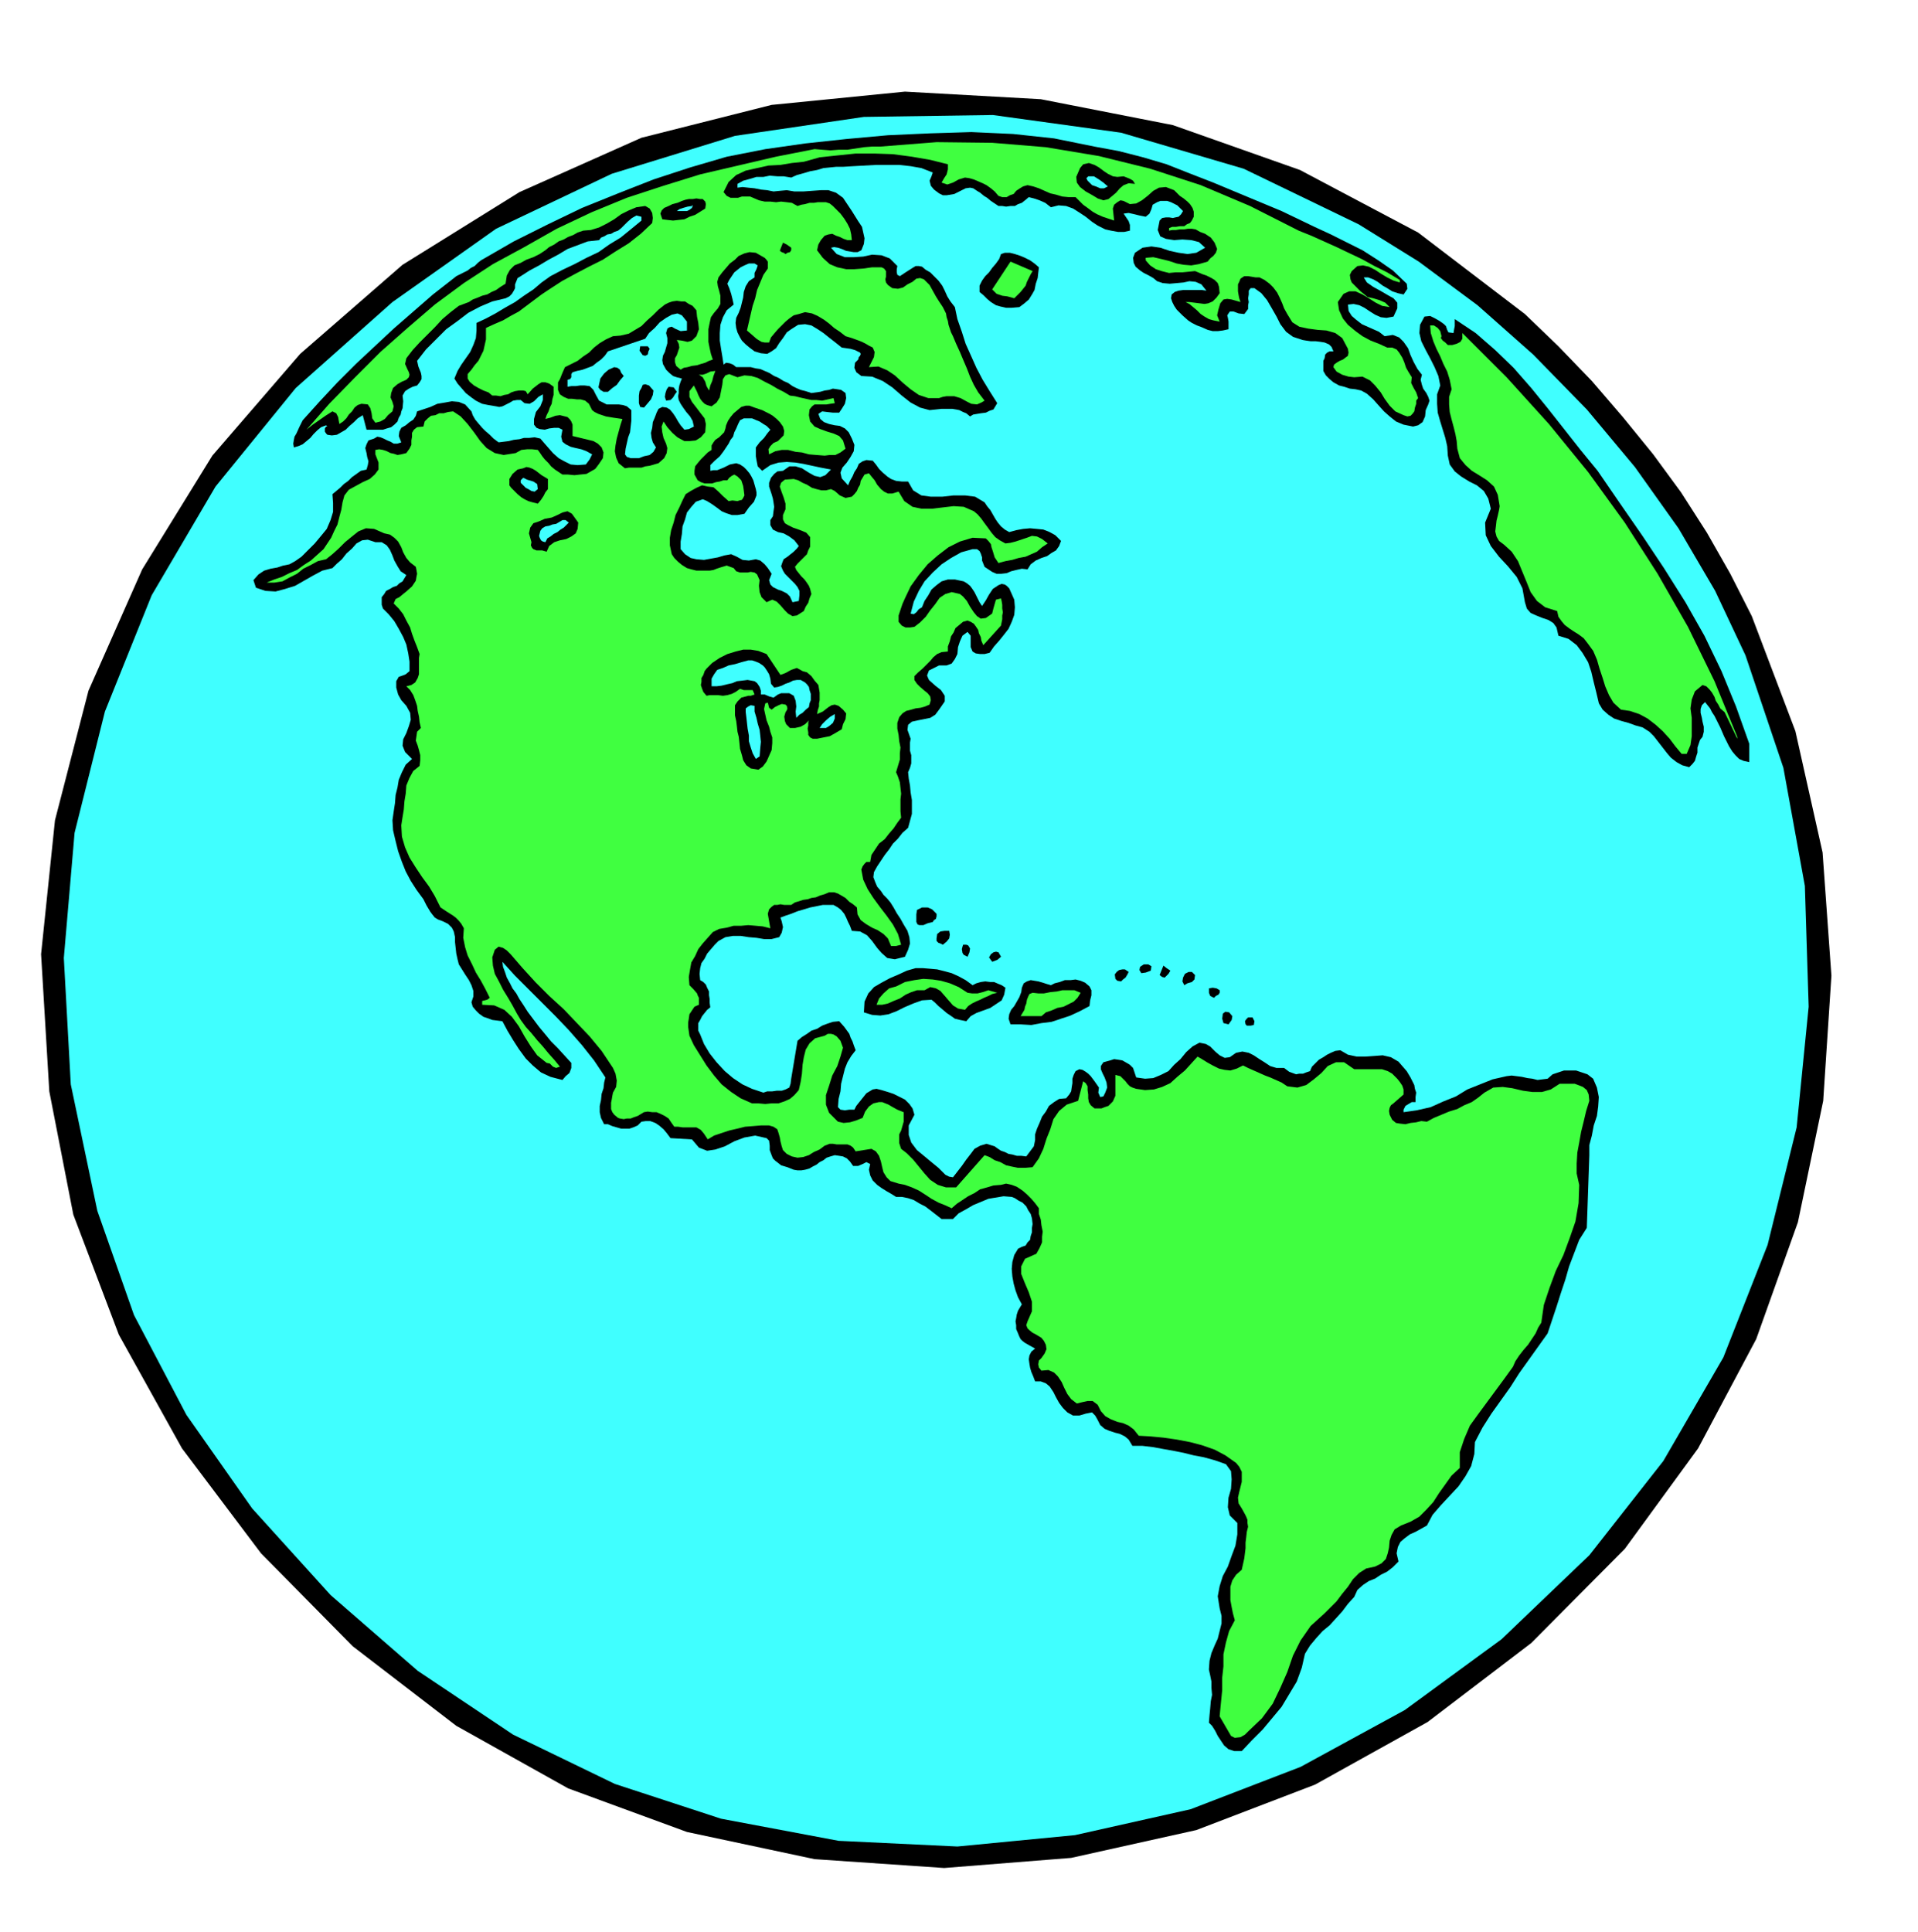 <svg xmlns="http://www.w3.org/2000/svg" width="490.455" height="493.941" fill-rule="evenodd" stroke-linecap="round" preserveAspectRatio="none" viewBox="0 0 3035 3057"><style>.brush1{fill:#000}.pen1{stroke:none}.brush2{fill:#40ffff}.brush3{fill:#40ff40}</style><path d="m2772 975 69 182 43 192 14 195-13 198-40 192-66 185-92 173-116 159-148 149-164 125-178 99-188 72-198 44-201 16-205-14-202-43-188-69-177-99-164-126-145-147-125-166-100-180-72-190-38-195-13-217 22-212 53-205 85-192 111-180 139-161 162-141 185-115 193-86 206-52 211-21 215 12 209 41 201 71 187 99 169 129 53 51 53 55 49 57 48 59 44 60 41 64 37 65 34 67z" class="pen1 brush1"/><path d="m2762 1037 60 178 34 187 6 191-19 191-46 186-70 178-95 164-117 149-139 133-153 112-165 90-174 67-183 41-186 18-188-9-186-35-168-55-161-78-151-101-138-120-124-137-104-148-83-158-58-165-42-200-11-200 17-198 48-192 74-184 101-172 127-156 153-136 164-116 183-87 195-60 204-30 204-3 203 28 194 57 182 88 95 59 93 69 88 78 85 87 76 91 69 97 58 99 48 102z" class="pen1 brush2"/><path d="m2028 334 25 12 27 13 26 12 26 13 24 12 25 16 23 16 22 21 1 8-6 9-9-2-9-3-8-5-7-4-8-6-7-4-8-3h-7l5 8 10 7 11 6 12 7 9 5 6 7v9l-6 13-11 2-9-1-9-4-8-5-9-6-8-4-9-2-9 1 1 10 5 8 7 6 9 7 9 4 9 4 9 4 9 7 13-2 10 4 7 7 7 10 4 11 5 11 6 11 7 9-2 8 2 8 2 6 5 7 3 6 2 6-2 6-4 9-1 10-4 9-7 5-8 2-15-3-12-5-10-8-9-8-9-10-8-9-10-9-9-5-9-2-9-1-9-3-8-2-9-5-6-5-6-6-4-7v-16l2-4 1-6 3-3 4-2h6l-3-7-4-4-7-3-6-1-8-1h-8l-7-1-6-1-15-5-11-8-9-12-6-12-8-14-7-12-9-11-11-8h-6l-3 4v6l-1 6 1 6-1 5v6l-3 4-3 4-9-1-8-3h-6l-4 6 1 4 1 6v12l-9 2-8 1h-8l-8-2-9-4-8-3-8-4-6-4-9-8-9-9-4-6-3-6-2-6 1-6 5-4 6-2 7-1h30l7 1-8-10-9-4-10-1-9 2-11 1-11 1-11-1-9-3-6-5-7-4-8-4-6-4-7-6-3-6-1-8 3-8 12-8 14-2 14 2 15 5 14 3 14 2 14-2 14-8-10-9-12-3-14-1-13 1-13-2-9-4-4-10 3-15 4-4 6-1h5l6 1 4-1 5-1 4-4 3-5-9-9-10-5-6-2h-11l-5 2-7 4-2 7-3 7-6 5-10-2-8-2-9-2-8 1 4 6 4 6 2 6v9l-9 2h-10l-11-2-9-2-12-6-9-6-10-8-9-6-11-7-11-4-12-1-12 3-9-7-9-4-9-3-8-2-6 5-5 4-6 2-5 3h-7l-7 1-6-1h-6l-6-4-6-4-6-5-5-3-6-5-5-3-6-4-5-1-7 1-6 3-6 3-6 3-6 1-6 1h-6l-6-3-8-6-5-6-2-8 3-7 1-3 1-3-18-7-17-3-18-2h-37l-18 1-18 1-16 1h-11l-10 1-10 1-10 3-11 2-10 3-11 3-9 4-12-2h-10l-12-1-10 2h-11l-10 3-11 3-9 5v6l8-1 9 1 10 1 10 2 10 1 10 2 10-1 11-1 12 2h14l14-1 14-1h12l12 4 11 8 10 15 4 6 5 8 5 8 6 9 2 9 2 9-1 9-4 10-6 3h-6l-6-1-6-1-7-3-6-2-6-1-5 1 9 10 13 5h14l15-1 14-3 15 1 13 5 12 12-1 5v5l1 4 4 2 9-6 11-7 5-3h5l5 1 6 5 7 4 7 7 6 6 6 8 4 8 4 9 5 8 7 9 4 19 7 20 6 19 9 20 8 18 10 19 11 18 12 19-3 5-3 5-6 2-6 3-8 1-6 1-6 1-5 3-6-5-5-2-6-3-5-1-6-1h-17l-19 2-15-4-15-8-14-11-15-13-15-10-17-7-17-1-8-6-3-7 1-8 5-5 1-4 2-2 1-3-1-2-8-4-7-2-7-1-7-1-10-8-9-7-10-8-9-6-10-6-10-2-11 1-11 7-7 5-6 9-6 8-5 8-7 5-7 4-10-1-10-3-8-6-6-5-6-6-3-5-4-8-2-7-1-8 1-8 4-8 3-8 2-8 2-8 1-9 3-9 5-8 9-6v-7l3-6 2-6-5-3h-9l-7 3-6 3-5 4-5 4-4 6-4 6-3 6 3 7 3 9 2 8 2 9-11 9-6 11-4 12-1 13v12l2 13 2 12 2 13 4-3 6 1 5 2 5 4h23l8 2 7 1 7 3 7 3 8 5 7 3 8 5 7 3 7 5 6 3 7 3 8 2 9 3 7-1 7-1 7-2 7-1 6-2 7 1 6 1 7 5 1 8-2 9-5 8-4 6h-10l-9-1-8-1-6 4 3 8 6 5 8 3 9 2 8 1 8 4 6 6 5 10 4 10-1 10-5 9-6 9-7 8-3 8 2 9 10 11 3-7 4-7 3-7 4-6 3-7 6-4 6-2 10 1 5 6 5 7 6 6 7 6 6 4 8 3 9 1h10l8 14 13 8 15 2h18l18-2h18l16 2 15 9 4 6 5 6 4 7 4 7 4 6 5 6 6 5 7 4 11-3 11-2 11-1 11 1 10 1 10 4 9 5 9 9-3 8-5 7-7 4-7 5-9 3-9 4-8 6-5 8-9-1-9 2-8 2-7 3-9 1h-7l-7-3-6-4-6-4-2-5-2-5v-5l-2-6-2-4-4-3h-7l-18 5-16 9-15 10-14 13-13 14-9 15-8 17-5 19 5 1 4-3 4-5 5-3 4-10 6-9 5-9 8-7 8-6 10-3h11l14 3 5 3 5 4 3 4 4 6 2 4 3 6 3 6 4 6 6-9 5-9 6-9 9-6 5-2 5 1 3 2 4 4 4 9 4 9 1 12-1 12-4 11-5 11-7 9-8 10-8 9-7 10-8 2h-7l-7-1-5-3-3-7v-18l-5-6-8 6-4 9-3 9-1 11-4 8-5 7-8 3h-12l-16 8-3 8 3 7 10 9 9 7 6 9v9l-9 13-6 8-8 5-10 2-10 2-9 2-6 5-1 8 5 14-1 6v13l2 7v13l-2 7-3 7 1 10 2 11 1 11 2 12v22l-3 11-3 11-9 8-7 9-8 8-6 9-7 9-6 9-6 9-5 9-1 8 3 8 3 7 6 7 4 6 6 6 5 6 5 8 5 9 6 9 5 9 6 10 3 10 1 10-3 10-5 11-16 4-12-2-9-8-7-8-8-11-8-9-11-6-13-1-3-8-3-6-3-7-3-6-5-6-5-4-7-4h-17l-10 2-10 2-10 3-10 3-10 4-9 3-8 3 2 6 2 9-2 9-4 7-12 3h-12l-12-2-12-1-13-2h-12l-12 2-11 6-6 6-6 7-6 7-4 8-5 7-2 8-1 9 1 10 5 3 4 4 2 5 3 6v6l1 6v6l1 7-5 4-4 5-4 5-3 6-3 5v12l3 6 6 15 9 15 11 14 13 14 13 11 15 10 15 7 18 6 6-2h8l7-1h8l6-2 6-3 2-6 1-8 10-60 7-6 8-5 7-5 9-3 8-5 8-3 9-3 10-1 8 9 8 11 2 6 3 6 2 6 3 8-7 9-6 10-4 10-3 12-3 12-1 12-3 12-1 13 4 4 7 1 7-1h8l3-6 4-5 4-5 4-5 4-5 5-3 5-3 6-1 8 2 10 3 9 3 10 5 8 4 7 7 5 7 3 10-9 17v15l4 12 9 12 11 9 12 10 11 9 11 11 6 3 6 1 7-9 7-9 7-10 7-9 6-8 9-5 10-3 13 4 4 3 6 4 6 2 6 3 6 1 7 2h7l8 1 6-8 6-8 2-10v-9l3-9 4-9 4-10 6-8 5-9 8-6 8-5 11-1 5-6 3-5 1-7 1-6v-7l2-6 3-6 6-3 5 1 5 3 4 3 4 4 6 8 7 10-1 8 3 7 5-1 3-6 3-8-1-8-3-8-3-6-3-7v-5l4-6 11-3 6-2 7 1 6 1 7 4 5 3 5 5 2 6 3 9 14 2 13-1 12-5 12-6 9-10 10-9 9-11 10-9 11-6 10 2 7 4 8 8 7 6 8 4 8-1 10-7 10-2 10 2 8 4 9 6 8 5 9 6 10 3h12l8 6 11 4 5-1h6l5-2 6-2 3-7 6-6 5-5 7-4 6-4 6-3 7-3 8-1 12 7 14 3h14l14-1 13-1 13 3 12 7 13 15 3 5 3 5 3 6 3 6 1 6 2 6-1 7v8h-6l-5 3-5 3-3 6v4l21-3 22-5 20-9 20-8 18-11 20-8 20-8 22-5 8-1 8 1 8 1 9 2 8 1 8 2 8-1 8-1 8-7 9-3 9-3h19l9 3 9 3 9 7 6 14 3 15-1 15-2 15-5 15-3 16-4 15v16l-4 115-12 19-8 21-8 21-6 21-7 21-7 22-7 21-7 21-15 21-15 21-15 21-14 22-15 21-15 21-14 22-12 23-1 19-5 19-9 16-11 16-14 15-14 15-13 15-9 17-9 5-9 5-9 4-8 6-7 6-4 8-2 10 3 13-9 9-9 7-10 5-9 6-10 4-9 6-9 8-5 11-10 11-9 12-10 11-10 11-11 9-10 11-10 12-8 13-5 22-8 22-12 20-12 20-15 18-15 18-17 17-16 17h-12l-9-3-7-6-4-6-6-9-4-8-5-8-5-5 1-12 1-10 1-12 2-10-1-11v-10l-2-10-2-9 1-14 3-12 5-12 5-11 3-12 3-12v-12l-3-12-3-19 3-16 5-16 8-15 6-17 6-16 3-18v-18l-12-12-3-13 1-15 4-14 1-15-1-13-8-11-17-6-18-5-16-3-16-4-15-3-17-3-16-3-17-2h-16l-6-10-6-5-8-4-8-2-9-3-7-3-7-6-4-8-4-7-5-5-10 2-10 3h-10l-9-5-7-7-6-8-5-9-4-8-6-9-6-5-8-3h-9l-3-8-3-7-2-7-1-6-1-7 1-6 3-6 6-5-9-5-7-4-4-3-3-3-2-4-2-5-3-7v-6l-1-6 1-5 1-6 2-6 3-5 3-5-6-11-4-11-3-11-2-11-1-12 1-11 3-11 6-10 6-3 6-2 3-5 4-4 1-6 2-6v-7l1-6-1-9-2-7-4-6-3-6-6-6-6-3-6-4-5-2-13-1-12 2-12 2-12 5-12 5-12 7-11 6-9 9h-18l-9-7-9-7-8-6-8-4-10-6-9-3-10-2h-9l-8-5-7-4-8-5-7-5-7-7-4-8-2-9 2-9-6-3-6 3-7 3h-8l-5-7-5-5-6-3-6-1-7-1-7 2-6 2-5 4-6 3-5 4-6 3-5 3-7 2-6 1h-6l-6-1-10-4-10-3-5-4-4-3-4-4-2-5-3-8v-7l-1-8-4-4-18-4-17 3-16 6-15 8-15 5-13 2-13-5-11-13-34-2-6-8-5-6-7-6-6-4-8-3h-7l-7 1-6 6-7 3-6 2h-13l-7-2-7-2-7-3h-6l-5-10-2-9v-10l2-9 1-10 3-9 1-9 2-8-18-27-19-24-21-24-20-21-22-22-21-21-22-22-20-22 1 8 3 8 3 9 5 9 4 8 6 8 5 9 6 9 7 11 9 12 9 12 10 12 9 11 11 11 10 11 11 12v8l-3 8-6 5-5 6-19-5-15-7-13-11-11-11-11-15-9-14-9-15-8-15-8-1-8-1-8-3-6-2-7-5-5-5-5-6-2-7 3-9v-9l-3-9-4-8-6-9-5-8-5-8-2-8-2-9-1-9-1-9v-8l-2-9-3-6-6-6-8-4-8-3-5-3-4-5-3-4-6-10-5-10-11-15-9-14-8-15-6-15-6-17-4-16-4-17-1-16 2-14 2-13 1-13 3-12 2-12 5-12 6-12 10-9-11-11-4-10 1-10 5-10 4-11 3-10-1-11-6-11-8-9-5-9-3-11v-10l4-7 6-2 5-2 6-5v-15l-2-13-3-14-5-12-7-13-7-12-9-11-9-9-2-6v-12l4-5 3-5 6-3 5-3 6-2 4-4 5-3 3-5 3-5-9-6-5-8-5-9-3-8-4-9-5-7-8-5h-10l-12-4-9 1-9 5-7 8-9 8-7 9-8 7-7 7-16 4-15 8-14 8-14 8-16 5-15 4-16-1-15-5-2-6-2-6 8-9 9-6 10-3 11-2 9-3 10-2 9-5 10-7 10-10 11-11 10-12 9-11 6-14 4-13v-14l-1-14 6-5 6-5 6-6 7-5 6-6 7-5 7-5 9-2 2-7 1-6-2-7-1-6-2-8 2-6 3-6 9-3 5-3 5 1 5 2 6 3 5 2 5 3h6l6-2-4-10 1-7 3-6 7-4 6-5 6-4 4-6 2-7 9-3 12-4 11-5 12-2 11-2 11 1 10 4 10 11 2 6 4 7 5 6 6 7 5 5 7 6 6 6 8 6 8-1 8-1 8-2 9-1 7-2h8l9-1 9 2 6 7 7 8 7 8 9 8 9 5 10 5 11 1 13-1 6-8 4-8-9-5-8-3-9-2-8-2-8-4-5-4-2-8 2-11-6-3h-7l-8 1-7 2-8-1-5-2-4-5v-9l3-11 7-9 4-10v-9l-7 4-7 7-7 4-8-1-6-5h-6l-6 1-5 3-6 3-6 3-5 1-5-1-12-2-10-2-10-5-7-5-9-7-6-7-7-8-5-8 5-12 6-10 7-10 7-10 5-11 4-11 1-12v-12l15-7 15-8 15-9 16-9 14-10 15-10 13-11 14-10 19-10 19-9 19-10 19-9 17-12 18-11 16-13 17-14v-6l-8-2-7 4-7 6-6 6-4 4-5 4-6 2-5 3-6 1-5 3-5 2-3 4-18 2-16 6-16 6-15 9-15 8-15 9-15 8-14 9-5 3-2 5-2 5v6l-2 4-3 5-4 4-6 3-21 5-19 8-19 10-17 13-18 13-16 16-16 16-14 18 2 9 4 10 1 5v5l-3 5-4 5-7 2-6 3-6 4-4 7 1 9-1 11-2 5-1 5-3 5-2 6-5 5-5 4-7 2-6 2h-26l-6-23-8 5-6 6-7 6-6 6-7 4-7 4-8 1-7-1-2-2-2-3v-5l2-3h2l-2-2-8 3-6 5-6 6-5 6-6 5-6 5-7 3-7 2-1-6 1-6 1-5 3-5 5-11 5-10 27-30 28-30 29-29 30-28 30-28 31-27 31-27 32-25 5-4 6-3 6-3 6-3 5-4 6-3 5-5 5-4 52-30 54-27 54-26 57-23 56-22 58-19 58-17 61-12 63-9 65-7 66-6 67-3 65-2 66 3 65 7 64 13 38 7 39 10 37 11 38 15 36 14 36 15 36 15 36 15z" class="pen1 brush1"/><path d="m2055 365 20 8 20 9 20 9 21 10 19 9 20 11 20 10 20 12v4l-10-3-10-5-10-6-9-6-10-5-9-2-9 1-9 8-3 6 1 7 2 5 5 5 4 4 5 5 5 4 6 5 9 2 10 3 9 4 7 7-12-2-10-5-11-7-10-6-11-5h-10l-9 4-9 13 2 13 6 13 8 10 12 10 11 8 13 7 13 5 13 6h8l7 3 4 5 5 8 3 7 3 9 4 7 5 8-1 9 4 8 4 7 3 9-3 4v5l-2 6-1 6-3 4-3 3-5 1-6-2-13-6-9-9-8-11-6-10-9-11-8-8-12-6-13 1-9-1-10-3-9-5-5-7 1-4 4-3 5-3 5-2 4-3 4-3 1-5-1-6-9-17-11-8-14-4-14-1-15-2-14-3-11-7-8-13-5-9-3-8-4-9-4-8-6-8-6-6-8-6-8-4h-6l-6-1-6-1h-6l-6 4-2 5-2 4v11l1 6 1 5 2 6-7-2-7-2-7-1-6 1-5 6-3 10-2 9 4 10-10-2-7-2-7-4-6-4-6-6-6-5-6-5-6-3h6l8 1 8 1 8 1 6-1 7-3 6-6 5-7-1-10-2-6-5-5-5-3-8-4-6-2-7-3-5-2-10 1-10 1h-11l-10 1-12-3-9-3-9-6-7-8v-4l12-1 13 3 12 3 12 4 11 2 12 1 12-2 14-4 4-5 5-4 4-5 2-6-4-10-6-8-9-6-8-3-7-4-6-1h-6l-6 1h-7l-6 1h-6l-5 1v-4l5-2h6l6-1h7l4-3 5-2 3-4 3-6v-8l-2-6-4-6-4-4-6-5-6-4-5-5-4-4-13-5-11 1-9 5-9 8-9 7-9 5-10 1-10-5-5-1-5 3-5 4-2 6 2 19-9-3-9-3-9-4-7-4-8-6-7-5-6-6-6-6h-11l-10-1-10-3-9-2-9-4-9-4-9-3-9-2-7 2-5 3-6 4-4 5-6 2-5 3h-7l-6-2-6-7-6-5-7-5-6-3-7-3-7-3-7-2-7-1-10 3-9 5-9 3-9-3 4-7 4-6 2-8v-8l-28-7-29-5-30-4-29-1h-30l-29 3-28 3-25 7-19 2-18 3-19 1-18 4-18 4-15 7-12 11-8 16 5 6 6 3h12l6-2h13l7 3 7 3 9 2h9l9 1 8-1 9 1 8 1 9 5 6-2 6-1 7-2h7l6-1h13l6 2 5 4 6 6 6 6 6 8 5 8 4 8 2 9 1 9h-7l-6-2-6-3-6-2-6-3-6 1-6 2-6 7-4 7-2 9 9 12 11 10 12 5 14 3h13l14-1 14-2h15l4 2 3 4v9l-1 4 1 5 3 4 7 5 9 1 8-2 7-5 8-4 6-5 6-1 6 2 9 9 5 9 5 9 5 8 6 9 2 4 3 6 1 6 2 6 1 6 2 6 2 6 3 6 5 12 6 13 5 12 6 14 5 13 6 13 7 12 10 13-5 3-7 3-9-1-6-3-11-6-10-3h-12l-6 1-6 2h-17l-15-5-13-9-12-10-13-12-12-8-14-6-15 1 4-8 4-8 1-8-3-7-6-3-5-3-6-3-5-2-11-4-10-3-9-7-9-6-8-7-8-6-10-6-9-4-11-2-10 3-8 2-7 5-6 5-6 6-6 6-6 7-5 6-3 8h-7l-5-1-5-3-3-2-8-7-7-6 3-13 3-13 3-13 4-12 3-13 5-12 5-12 7-10v-11l-3-4-2-2-7-4-7-4-10-1-8 2-9 4-6 6-8 6-6 7-6 7-6 8-2 7 1 7 2 7 2 8v13l-4 7-6 7-5 7-2 9-2 10v20l2 10 2 9 3 9-6 2-6 3-7 2-6 2-8 1-7 2-6 1-5 3-7-6-2-6v-6l3-5 2-6 2-6-1-6-3-6 8 1 9 2 7-2 7-7 4-11-1-10-2-10-1-10-6-7-6-3-6-4h-6l-7-1-7 1-6 2-6 3-10 8-9 9-9 8-9 9-10 6-10 6-13 3-12 1-11 5-10 6-9 7-8 8-9 6-9 7-10 5-10 5-4 9-4 10-3 5v12l3 7 6 4 7 3h6l8 1h6l7 2 6 5 5 10 4 3 6 3 6 2 6 2 6 1 6 1 7 1 7 1-3 9-3 11-3 11-2 11-1 9 2 10 4 9 10 8 6-1h20l6-2 7-1 7-2 7-2 9-8 4-8 1-8-2-7-4-9-2-9-1-9 3-8 6 9 8 9 8 7 11 6h8l10-1 8-5 7-8 1-13-2-9-7-9-6-8-7-9-4-8v-9l7-9 2 4 3 6 2 5 3 6 3 4 4 4 4 2 7 2 8-6 5-8 2-10 2-10 1-9 4-6 6-2 13 5 11-3 11 1 10 3 11 6 10 5 10 6 10 5 10 6 8 1 8 2 9 2 9 2h8l9 1 9-2 9-2 1 4 1 4-7 1-6 1h-19l-4 3-4 5-1 9 2 10 7 8 9 4 11 4 10 3 9 4 6 7 4 13-8 6-8 4h-9l-8 1-13-1-12-1-11-3-10-1-12-3h-10l-10 2-10 5-1-8 3-5 5-5 7-3 5-5 4-4 1-7-2-7-5-7-5-5-6-5-5-3-6-3-6-3-6-2-6-2-8-3h-6l-7 2-6 5-6 5-5 6-4 6-3 7-1 5-2 6-4 4-4 4-6 4-3 4-3 5v7l-6 4-5 5-6 6-5 6-4 5-1 7v6l5 9 5 3 6 2h12l6-2 6-1 6-2h6l3-4 4-3 4-2 5 3 6 6 3 9 1 7 1 8-2 4-2 3-4 1-3 1-8-1-6 1-9-8-7-7-8-7-9-1-9-2-9 4-9 5-8 5-5 10-5 11-6 12-3 12-4 12-2 12v12l3 14 4 6 6 6 6 5 8 5 7 2 8 2h21l6-1 5-2 6-2 10-3 11 4 4 5 6 2h12l5-1 6 1 4 3 4 9-1 9 1 10 3 8 8 8 9-4 7 3 6 6 7 8 5 5 7 4 7-1 11-7 3-7 4-6 2-7 3-7-2-8-2-5-4-6-3-4-5-5-4-5-4-5-2-5 4-5 5-5 5-5 5-5 2-6 3-6v-15l-6-7-7-3-8-3-6-2-8-4-5-3-3-6v-7l4-9v-9l-3-10-3-8-3-9 2-6 6-5 14-1 7 2 7 4 7 3 8 5 7 2 8 2h7l8-2 6 3 8 7 9 4 10-2 4-4 4-5 2-5 3-5 1-6 3-5 3-5 7-2 4 5 5 6 4 7 6 7 5 4 6 3h7l10-3 9 15 13 9 14 3h17l17-2 17-2 16 1 16 7 6 5 6 7 5 7 6 8 5 7 6 7 7 5 9 5 8-1 8-2 9-3 9-3 8-3 8 1 8 4 9 7-9 6-8 7-9 4-9 4-11 2-10 3-11 2-11 3-6-9-3-10-2-6-1-5-4-5-4-4-21-1-20 6-18 9-17 13-16 14-14 17-13 18-9 19-4 9-3 9-3 9v10l5 6 6 3h7l7-1 9-7 9-9 7-10 8-10 7-10 9-6 10-3 13 3 5 4 6 7 5 9 6 9 5 6 6 4 8-1 10-7 2-8 2-7 2-7 8-2 1 4 1 6v6l1 6-1 5v6l-1 5-1 5-28 31-3-7-1-6-3-6-1-5-4-6-3-4-5-3-5-2-7 2-6 5-6 5-3 7-4 6-2 8-3 8v8l-10 1-7 3-6 5-5 6-6 6-6 6-7 6-6 6v6l4 6 5 5 7 6 5 4 4 5 1 6-2 7-7 3-7 2-8 1-7 2-8 2-6 4-5 6-3 9v9l2 10 1 10 2 10-1 9v10l-3 10-3 10 3 7 3 9 1 9 1 9-1 9v19l1 10-6 8-6 9-7 8-7 9-9 7-6 9-6 9-2 11h-6l-3 3-3 4-2 5 3 16 7 15 9 14 11 15 10 13 10 14 8 15 5 17-8 2h-8l-5-12-7-7-9-6-9-4-10-6-8-6-5-9-1-11-6-5-6-4-6-6-5-3-7-4-6-2h-8l-7 3-7 2-7 3-7 1-6 2-7 1-6 2-7 2-6 4h-11l-6-1-5 1h-5l-4 3-4 4-2 7 4 23-12-3-11-1-12-1-11 1h-12l-11 3-12 2-10 5-8 9-8 9-7 9-5 11-6 10-2 11-2 12 1 13 6 6 6 7 1 3 2 4v11l-7 3-4 6-4 6-1 7-1 6v7l1 7 1 7 7 15 10 16 10 16 12 16 12 14 15 12 15 10 18 8h10l11 1 10-1h11l9-3 9-4 7-6 7-8 3-13 2-13 1-14 2-12 3-12 6-10 9-8 15-4 5-3h5l4 1 5 3 6 7 4 11-4 14-5 15-8 15-5 16-5 15v15l5 13 14 14 9 2 10-1 10-3 10-4 4-10 6-8 7-5 9-2h5l5 2 5 2 5 3 9 5 10 4v15l-2 7-2 7-3 6v14l3 9 9 7 10 10 9 11 9 11 9 10 12 8 13 4h16l45-51 8 3 8 5 9 3 9 5 9 2 10 2h11l12-1 10-14 7-15 5-16 6-15 5-16 9-13 12-10 18-6 8-31 4 3 3 5v6l1 7v6l1 6 3 5 6 5h11l5-2 6-2 7-7 4-9v-33l8 2 8 8 3 4 4 4 4 2 6 2 14 2 14-1 13-4 13-6 11-10 12-10 10-11 10-11 7 4 8 5 9 5 10 5 9 2 9 1 10-3 10-5 8 4 9 4 9 4 9 4 8 3 9 4 9 4 9 6 16 2 14-4 12-9 12-10 10-11 13-6h13l16 11h44l9 3 7 4 8 8 4 5 4 6 2 6v8l-8 7-8 7-4 3-2 4-1 5 1 6 4 8 6 5 6 1 9 1 8-2 9-1 8-2 9 1 11-6 12-5 12-5 13-4 11-6 12-5 10-7 10-8 14-8 15-1 15 2 17 4 15 2h15l14-4 14-9h24l8 3 5 2 6 5 3 7 1 10-5 16-4 17-4 16-3 17-3 16-1 17v16l4 18-1 29-5 29-9 26-10 27-12 25-10 27-9 27-4 28-5 8-4 9-6 9-6 9-7 8-7 9-6 9-4 9-13 18-14 19-14 19-14 19-13 18-9 21-7 21v25l-13 12-10 14-10 14-9 14-11 12-11 11-14 8-15 6-10 6-5 9-3 9-1 11-2 9-3 9-7 7-10 5-14 3-11 7-10 10-8 12-9 11-9 12-10 10-9 9-22 20-16 23-12 24-9 26-11 25-12 25-17 23-22 21-5 5-7 4-9 1-6-3-18-31 2-21 2-20v-20l2-18v-19l4-19 5-18 9-17-3-11-2-10-2-11v-21l3-10 6-9 9-8 2-9 2-9 1-8 1-8v-9l1-8 1-9 2-8-1-6v-5l-2-5-2-4-5-9-5-8-1-9 2-9 2-8 2-8v-16l-4-8-5-6-17-12-17-9-20-7-19-5-21-4-21-3-21-2-18-1-8-10-8-6-9-4-9-2-10-4-9-5-7-8-5-10-8-6h-8l-9 2-8 2-9-7-6-8-5-10-4-9-6-9-6-6-9-4-11 1-4-5-1-5 1-6 4-4 5-7 3-7-1-7-3-6-4-5-5-3-5-3-4-2-5-4-3-3-2-5 2-6 7-16v-15l-5-15-6-14-6-15v-12l6-12 18-8 5-9 4-9v-9l1-8-2-10-1-9-3-9v-9l-6-8-6-7-7-7-7-6-9-6-8-3-9-2-8 2-12 1-10 3-11 3-9 6-10 5-9 6-9 6-8 7-11-5-10-4-11-6-9-6-11-7-11-5-11-4-10-2-13-4-6-6-5-8-2-8-2-9-3-9-5-7-7-4-25 4-4-6-4-3-5-2h-17l-6-1h-5l-8 3-8 6-9 4-8 5-9 3-9 1-9-2-8-4-6-6-2-6-2-8-1-6-2-7-2-6-6-4-7-2h-13l-12 1-13 1-12 3-13 3-12 4-12 4-10 6-6-9-5-6-7-4h-22l-7-1h-6l-5-7-4-6-6-4-6-3-7-3h-7l-7-1-6 1-5 3-5 3-6 2-5 2h-6l-5 1-6-1-3-1-6-5-3-4-2-5v-10l1-5 1-6 1-5 5-9 1-10-2-11-4-9-18-27-19-23-21-22-20-21-23-21-21-21-21-23-19-22-6-6-6-4-7-2-6 5-4 12 1 13 3 13 7 13 6 12 8 13 7 12 7 13 6 10 8 11 9 10 9 11 9 10 9 11 9 10 9 11-6 2-5-2-5-5-5-1-15-12-10-14-10-16-9-16-11-15-12-11-16-7-19-1v-6l4-1 4-1 4-3-7-14-7-13-8-13-6-13-7-14-4-13-3-15 1-15-4-7-4-5-5-5-4-3-11-7-9-6-9-18-9-15-11-15-10-15-10-16-7-16-5-17-1-18 2-13 2-12 1-13 2-12 1-13 5-12 6-11 10-8 1-9v-8l-2-8-2-7-3-8 1-7 1-7 6-6-2-9-1-9-2-9-1-8-3-9-3-8-5-8-6-6 8-2 6-4 4-7 2-6v-26l1-6-4-11-4-10-4-11-3-10-6-11-5-10-7-9-8-8 3-7 6-3 6-5 5-4 9-8 6-9 1-6 1-5-1-6-1-5-9-7-6-7-5-9-3-8-5-9-6-6-7-5-9-2-16-7-13-1-12 5-10 8-11 9-10 10-10 9-10 8-13 3-11 6-12 6-10 8-12 6-11 6-13 2h-12l12-5 12-4 12-6 12-5 11-8 11-7 10-9 10-9 6-9 6-9 5-11 5-10 3-12 3-11 2-12 3-11 7-9 11-6 11-6 11-5 8-7 6-8v-11l-5-13v-7l6-1 6 1 6 2 6 3 5 1 6 2 6-1 8-2 5-7 3-6v-7l1-6v-6l3-5 5-4 10-1 2-8 5-5 5-4 7-1 6-3h7l7-2 8-1 12 8 11 12 10 13 10 14 10 11 13 8 14 3 19-3 9-5 9-1h8l9 1 3 4 4 6 4 5 6 6 4 5 6 5 6 4 6 4h9l10 1 9-1 10-1 7-4 7-4 6-8 6-9 1-9-3-8-6-6-7-4-33-8v-18l-2-5-2-3-4-4-4-1-8-2-7 1-8 3-8 2 2-6 3-6 2-6 3-6 1-7 2-7v-13l-7-5-6-2h-6l-5 3-9 7-8 9-3-5-4-1h-7l-6 1-6 2-5 3-6 1-6 2-7-1h-6l-6-5-8-3-8-4-7-4-7-6-3-5v-7l6-7 5-7 6-7 4-8 4-8 2-9 2-9v-18l13-6 14-6 12-7 13-7 12-9 12-9 12-9 12-8 20-13 22-12 21-11 22-11 20-13 21-13 19-15 18-17 1-8-1-8-4-7-7-4-14 2-12 5-12 6-11 8-12 7-12 6-13 4-12 1-9 3-7 4-8 3-7 4-8 3-7 5-8 4-6 5-9 6-10 5-11 4-9 5-10 4-7 7-5 9-2 13-8 5-7 5-7 3-7 4-8 2-7 3-8 3-6 4-16 6-13 10-13 11-12 13-12 12-12 12-11 12-10 13-2 9 4 9 2 4 1 4-1 4-4 4-7 3-7 4-7 6-3 8-1 7 3 7 2 7-2 8-7 6-5 6-7 4-8 2-5-7-1-8-2-8-4-6-10-1-6 2-5 4-4 6-5 5-4 6-5 5-6 4-1-5-1-6-3-6-6-3-11 7-10 7-10 7-10 8 36-41 40-41 41-41 43-38 43-37 46-34 46-30 48-26 53-30 55-26 56-23 58-19 58-18 60-14 60-14 61-12 12 1 13 1 13-1h14l13-2 13-2 13-1h13l89-7 88 1 85 7 84 14 81 20 80 26 78 33 77 39z" class="pen1 brush3"/><path d="m1778 279 5 2 5 2 5 3 3 5-10-1-8 3-6 5-6 7-6 5-6 5-8 2-9-3-10-6-9-5-9-7-5-7-1-9 3-7 3-7 5-6 9-2 9 3 7 4 8 6 6 4 8 4 7 1 10-1z" class="pen1 brush1"/><path d="m1753 295-6 3h-6l-7-3-6-2-4-4-3-3-2-4 3-3h9l8 5 7 5 7 6z" class="pen1 brush2"/><path d="m1116 330-8 5-8 5-9 3-8 4-9 1-9 1-9-1-8-1-3-9 2-5 4-4 7-3 6-3 8-2 7-3 6-2 5-1h6l6-1 6 1h4l4 4 1 4-1 7z" class="pen1 brush1"/><path d="M1087 334h-16l4-3 6-2 7-2 7-1v-2l1 2-1 3-4 3-4 2z" class="pen1 brush2"/><path d="M1252 392v4l-2 3-4 1-3 2-3-2-3-1-3-2 1-3 4-10 6 3 7 5zm392 31-1 8-1 9-3 9-2 10-4 7-5 8-7 6-8 6-12 1h-9l-9-2-7-2-8-5-6-5-6-6-6-5v-10l4-8 5-7 6-6 5-7 6-7 5-7 3-8 6-2h8l8 2 9 3 7 3 8 4 7 5 7 6z" class="pen1 brush1"/><path d="m1634 429-3 5-3 6-3 6-2 6-4 5-4 5-5 5-5 5-11-3-8-1-9-3-7-7 29-44 35 15z" class="pen1 brush3"/><path d="M1087 509v14l-10 1-9-4-5-3-4 1-3 2-2 7 2 8v8l-2 7-2 7-3 6-1 7 1 6 5 9 5 5 6 5 6 2 8 2-2 5-2 6-1 6v6l-1 5 1 6 3 6 4 6 5 7 6 7 4 7 2 9-8 4-7 1-6-7-4-6-4-7-4-6-5-6-5-3-7-1-6 3-3 6-3 8-3 7-1 9-2 8 1 8 2 7 5 8-4 7-6 5-9 2-8 3h-13l-6-2-3-4 1-9 2-9 2-9 3-8 1-9 1-9v-17l-7-6-6-2-7-1h-19l-6-3-6-3-5-9-4-8-6-6-8-1h-7l-7 1h-7l-6 1v-11l4-1 2-3v-5l2-3 7-2 9-2 8-3 8-3 6-5 7-5 6-6 5-7 59-20 6-9 9-8 8-9 10-7 9-5 9-2 7 3 8 10z" class="pen1 brush2"/><path d="m2285 513 3 3 2 6 2 4 8 1 1-6 1-5v-11l33 22 31 27 29 28 28 32 26 32 26 33 26 33 27 33 35 51 36 52 34 51 34 54 30 53 27 56 23 56 21 59v29l-9-2-7-3-6-6-5-6-5-8-4-8-4-8-3-7-3-7-3-6-3-6-3-6-4-6-3-6-4-5-4-5-5 5-2 6v6l2 8 1 6 2 8v8l-2 8-4 5-2 6-2 6v8l-2 6-2 7-4 5-5 5-11-3-9-5-9-7-6-7-7-9-7-9-7-9-7-7-11-7-11-3-11-4-11-3-12-4-9-6-9-8-6-10-4-17-4-16-4-17-5-15-9-15-9-12-13-10-16-5-3-13-5-7-8-5-9-3-10-4-9-4-6-7-3-10-4-22-9-18-14-17-14-15-13-17-8-17-1-20 9-22-4-16-7-12-11-9-12-6-13-8-10-8-8-11-3-14-1-15-3-13-4-13-4-13-4-14-1-14v-15l5-14-3-15-6-14-7-14-7-13-7-14-3-13 1-13 7-13 9-1 8 4 7 4 7 5z" class="pen1 brush1"/><path d="m2281 532-1 3 3 4 4 3 4 4h7l7-2 6-3 3-5v-9l70 70 67 74 62 76 58 80 52 81 48 84 42 86 36 88v3l-20-42-7-6-3-6-4-6-2-6-4-7-4-5-5-5-6-2-12 10-5 13-2 14 2 15v29l-2 14-6 14h-8l-10-12-9-12-11-12-11-10-13-10-13-7-15-5-14-2-12-11-7-12-6-14-4-13-5-15-4-14-6-14-8-11-7-9-8-6-8-5-6-4-8-6-5-6-5-7-2-9-19-6-13-10-10-14-6-15-7-17-7-17-10-15-12-11-8-6-4-7-2-8 1-8 1-9 2-8 2-9 1-6-3-18-6-13-11-10-11-7-13-8-10-9-9-11-4-15-1-12-2-11-3-12-3-11-3-12-1-12v-12l4-12-3-15-4-13-6-12-5-12-6-12-5-12-4-13-1-12h6l6 4 4 5 2 8z" class="pen1 brush3"/><path d="m1028 552-2 4-1 5-4 2-4-1-5-7 1-7h12l3 4zm-41 43-6 7-5 7-7 5-7 6h-7l-5-3-3-4 1-5 2-9 6-8 7-6 9-4 5 1 4 3 2 5 4 5z" class="pen1 brush1"/><path d="m1132 587-3 8-2 8-3 7-2 8-4-7-2-7-4-7-6-4h6l6-2 6-3 8-1z" class="pen1 brush3"/><path d="m1034 618-1 7-3 7-5 6-6 7-6-1-2-6v-12l1-7 3-5 2-5 4-1 6 2 7 8zm37 2-3 4-3 5-4 4-7 1-2-6 1-6 2-6 3-4 8 1 5 7z" class="pen1 brush1"/><path d="m1219 680-5 6-5 7-7 7-6 8v14l1 6 2 10 7 7 13-9 13-4 13-1 14 1 12 2 14 3 14 3 16 3-9 9-8 3-9-2-9-5-11-7-10-3h-10l-10 7-9 1-5 4-5 6-3 8v6l2 6 2 6 2 7 1 6 1 7-1 7-1 8-4 6v8l4 7 8 4 9 2 9 5 8 6 7 9-3 4-5 5-5 4-5 4-6 4-2 5-2 6 3 7 3 5 5 5 5 5 6 6 4 5 3 6v7l-1 9-5 1-5 1-4-9-5-5-8-4-6-2-8-4-4-4-2-7 4-10-6-9-5-6-7-6-7-2-11 2-10-1-9-5-9-4-11 2-10 3-11 2-11 2-12-1-9-2-9-6-7-8v-12l2-12 1-12 4-11 3-11 7-9 7-8 11-4 7 3 8 5 7 5 8 6 7 3 9 3h9l11-2 7-10 8-9 2-5 2-5v-5l-1-5-2-7-2-7-3-6-3-5-5-6-4-4-6-4-6-2-10 2-10 5-5 2-5 2h-6l-5 1v-9l7-7 8-7 6-8 4-6 4-6 3-6 4-5 2-7 3-6 3-7 3-6 6-3h13l7 3 5 2 6 4 5 3 6 6z" class="pen1 brush2"/><path d="m867 774-4 5-3 6-4 6-5 6-8-2-7-2-6-3-5-3-6-5-5-5-5-5-3-4v-10l5-8 8-7 9-2 5-2 5 1 5 2 5 3 9 7 10 6v16z" class="pen1 brush1"/><path d="m851 774-5 4-5-1-5-3-4-2-5-5-3-3v-4l4-4 6 3 10 3 6 4 1 8z" class="pen1 brush2"/><path d="m915 827-1 10-3 7-7 5-8 4-10 2-9 3-8 6-4 9-7-2h-9l-5-2-2-2-2-4 1-5-4-14 2-9 5-7 9-3 9-4 11-2 9-4 8-4 8-2 7 4 5 7 5 7z" class="pen1 brush1"/><path d="m900 827-4 4-4 4-5 3-5 4-6 3-5 4-5 3-3 6-4-1-3-2-2-4-1-3 2-8 3-4 5-3 6-1 5-2 6-1 5-3 5-3h5l5 4z" class="pen1 brush2"/><path d="m1235 1068 8-3 9-5 9-3 9 5 7 2 7 6 5 7 6 7 1 6 1 6v12l-1 5v5l-2 6-1 6 9-4 9-7 5-3 5-1 6 2 7 6 5 6-1 9-4 8-2 8-10 6-9 5-10 2-10 2h-7l-4-2-3-4v-4l-1-6 1-5v-5l1-3-6 6-7 4-9 2h-8l-6-6-2-5-1-7 2-7 2-3 1-3-1-4-2-2-6-1-5 2-6 3-5 4-4-3-1-4-1-4-4 1-2 9 2 9 2 9 4 10 2 8 3 9v9l-1 11-4 9-4 9-6 8-7 5-12-2-7-5-5-8-2-8-3-10-1-10-1-9-2-8-1-9-1-8-2-9v-16l4-6 6-6 11-3h4l6-2-3-7h-14l-6-2-7 5-6 3-7 2-7 1-8-1h-13l-5 1-5-6-2-5-2-6 1-5v-6l3-5 2-6 3-4 9-9 12-8 12-6 13-4 12-3h12l12 2 13 5 22 33z" class="pen1 brush1"/><path d="m1219 1074 1 8 5 6 6-1 6-2 6-3 6-2 6-3 6-1h6l7 4 3 3 3 4 1 5 2 6v10l-2 5-1 6-5 4-5 5-5 3-5 5-1-10 1-8-1-9-3-8-7-4h-13l-5 2-7 5-7-2-7-3h-6v-6l-2-6-4-6-4-3-11-2-8 1-9 1-7 3-9 2-8 2-8 1h-8v-12l4-7 5-7 9-3 9-4 10-2 10-3 11-3h6l6 2 5 2 6 4 3 3 4 6 3 5 2 7zm-25 43v9l3 10 2 9 3 10 1 9 1 10-1 10-1 13-6 4-5-9-3-9-3-10v-9l-2-11-1-9-1-9-1-8v-6l4-3 4-2 6 1zm113 35h-10l4-6 6-6 7-6 7-4v7l-3 7-6 5-5 3z" class="pen1 brush2"/><path d="M1482 1446v4l-1 4-3 2-2 3-8 2-7 3h-6l-3-1-2-4v-12l1-7 8-4h9l7 3 7 7zm20 27 1 6-1 6-4 5-6 5-4-2-3-1-3-3v-4l1-7 5-4 7-1h7zm33 28-1 6-3 7-6-3-2-3-1-6 1-4 1-3h5l3 1 3 5zm49 13-6 5-8 3-5-7 3-5 4-3 4-1 4 1 4 7zm237 22-8 3-7 1-3-5 1-5 6-4h7l5 3-1 7zm31 0-3 5-6 6-4-1-4-3 6-15 5 4 6 4zm-313 23 6-3 7-2 7-1 8 1h6l7 3 5 2 6 4-2 11-4 9-9 6-9 6-11 4-11 4-9 5-7 8-10-2-8-2-7-5-6-4-7-6-6-5-6-6-5-4-15 1-14 5-14 6-12 6-13 5-13 2-13-1-13-4 1-17 6-13 9-10 12-7 13-7 14-6 13-6 14-4h11l12 1 11 1 12 3 11 3 11 5 11 6 11 8zm247-21-2 4-3 5-4 3-3 3-6-1-3-3-1-7 3-4 4-3 5-1h4l6 4zm105 5-1 7-4 4-7 2-5 3-3-6 1-6 3-6 6-3h5l5 5z" class="pen1 brush1"/><path d="m1564 1567 14 4-8 2-6 3-7 3-6 3-7 3-6 3-6 4-5 6-11-2-8-5-7-8-6-7-7-8-7-4-9-2-9 5h-12l-9 3-9 4-9 6-10 4-9 4-9 2h-9l4-10 7-8 9-8 11-3 14-7 15-3 14-2 15 1 13 2 14 4 14 6 14 9 7 1h9l8-2 9-3z" class="pen1 brush3"/><path d="m1724 1561 3 6v8l-2 8-1 9-15 8-15 7-15 5-15 5-16 2-16 3-17-1h-16l-3-9 1-7 3-7 5-6 4-7 4-7 3-8 1-7 3-7 5-3 6-2 6 1 6 1 7 2 6 2 7 2 6-3 8-2 8-3h9l8-1 8 2 7 3 7 6zm206 6v4l-2 3-4 2-3 3-6-3-2-5v-7l6-1 6 1 5 3z" class="pen1 brush1"/><path d="m1710 1571-5 8-6 6-8 4-8 4-10 2-9 4-9 3-7 6h-33l3-5 3-5 1-5 2-5 1-6 2-5 2-4 5-2 9 1h9l10-2 10-1 9-2h19l10 4z" class="pen1 brush3"/><path d="m1950 1608-1 6-5 7-8-2-2-7 1-8 4-3 6 1 5 6zm35 8-1 6-5 1h-6l-2-2-1-5 2-3 3-3h7l3 6z" class="pen1 brush1"/></svg>
